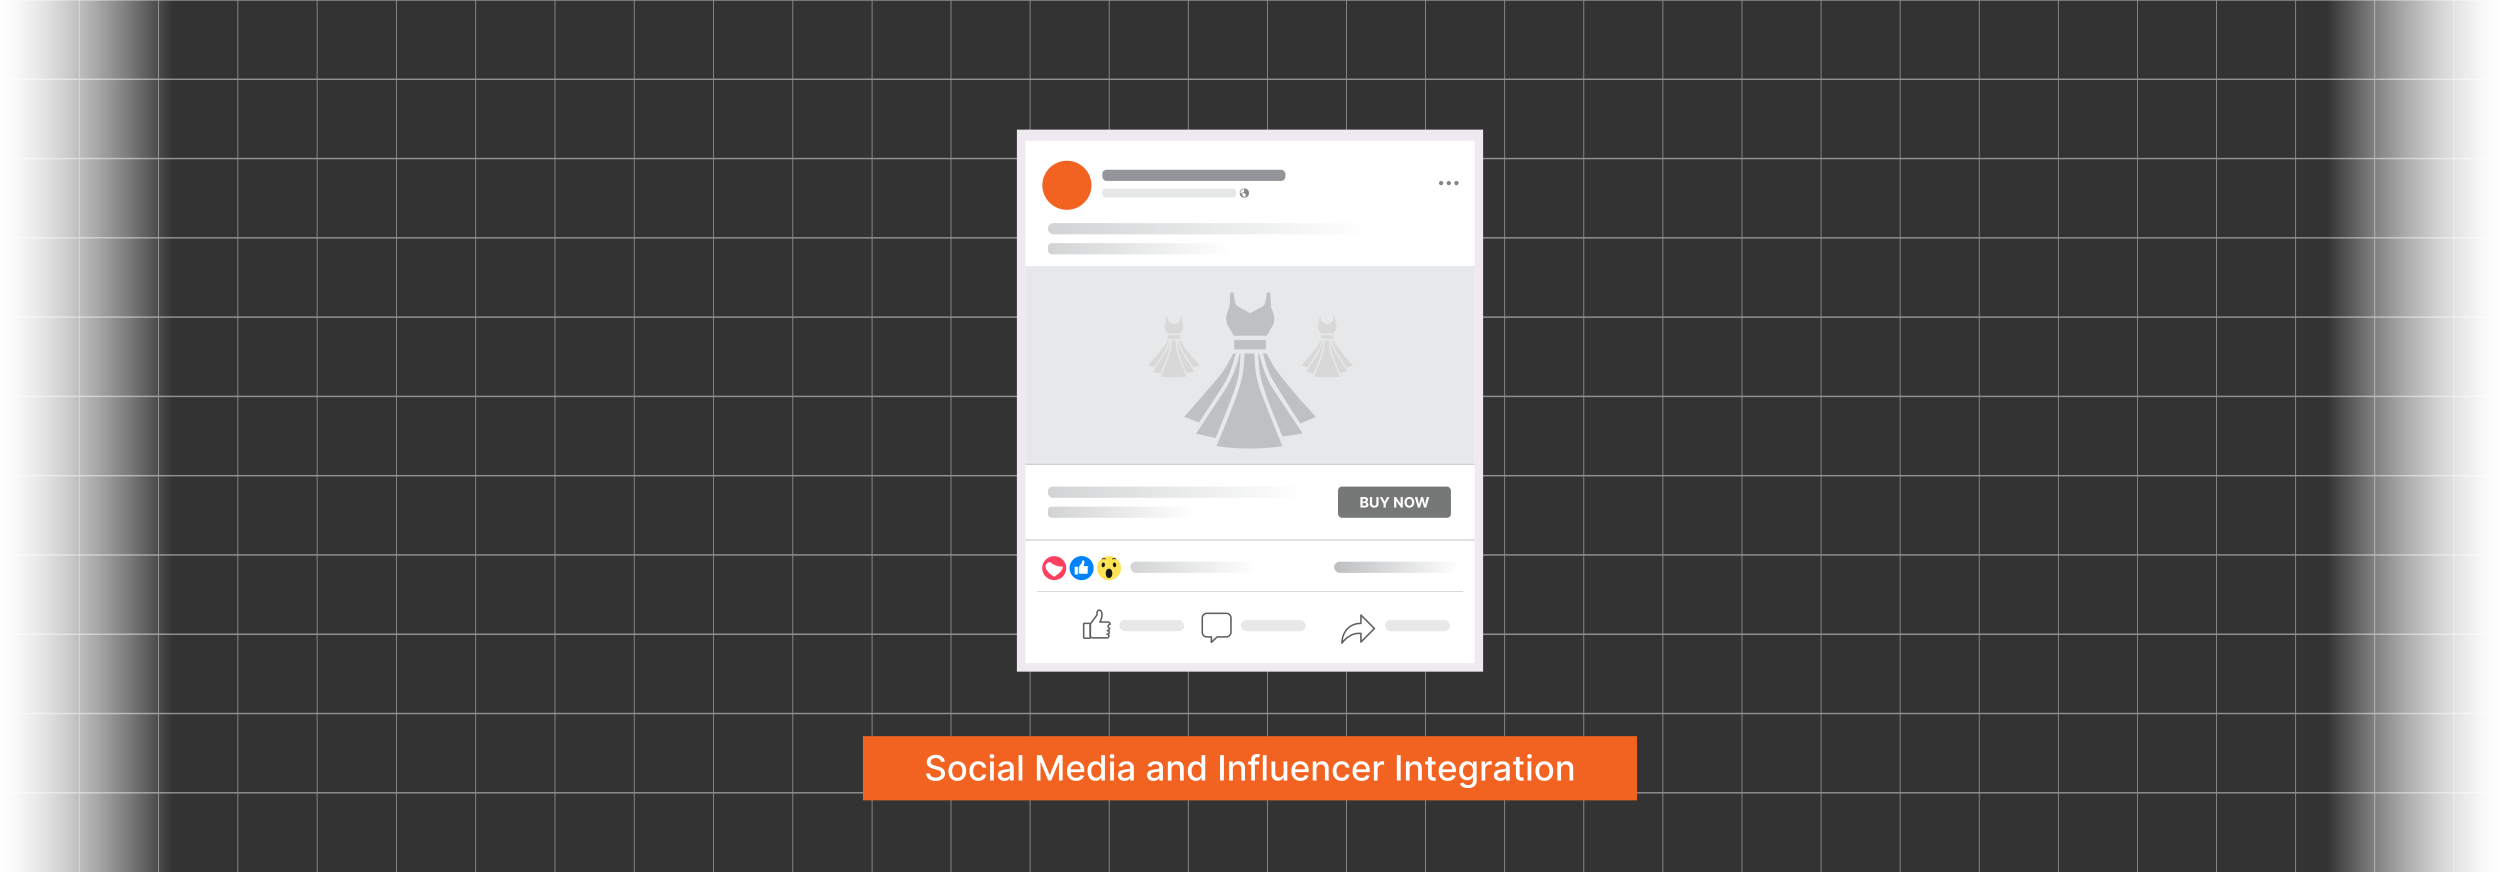 <svg id="Layer_1" data-name="Layer 1" xmlns="http://www.w3.org/2000/svg" xmlns:xlink="http://www.w3.org/1999/xlink" viewBox="0 0 860 300"><rect x="0" y="0" width="860" height="300" fill="#333333" stroke="none"/><defs><linearGradient id="linear-gradient" x1="0" y1="150" x2="59.426" y2="150" gradientUnits="userSpaceOnUse"><stop offset="0" stop-color="#fff"/><stop offset="0.088" stop-color="#fff" stop-opacity="0.972"/><stop offset="0.216" stop-color="#fff" stop-opacity="0.895"/><stop offset="0.37" stop-color="#fff" stop-opacity="0.769"/><stop offset="0.543" stop-color="#fff" stop-opacity="0.594"/><stop offset="0.732" stop-color="#fff" stop-opacity="0.369"/><stop offset="0.932" stop-color="#fff" stop-opacity="0.099"/><stop offset="1" stop-color="#fff" stop-opacity="0"/></linearGradient><linearGradient id="linear-gradient-2" x1="-235.482" y1="-3466.511" x2="-176.057" y2="-3466.511" gradientTransform="translate(1036.057 3616.511)" xlink:href="#linear-gradient"/><linearGradient id="linear-gradient-3" x1="360.454" y1="78.679" x2="470.89" y2="78.679" gradientUnits="userSpaceOnUse"><stop offset="0" stop-color="#d1d3d4"/><stop offset="1" stop-color="#fff"/></linearGradient><linearGradient id="linear-gradient-4" x1="360.454" y1="85.57" x2="423.436" y2="85.57" xlink:href="#linear-gradient-3"/><linearGradient id="linear-gradient-5" x1="360.454" y1="169.312" x2="449.17" y2="169.312" xlink:href="#linear-gradient-3"/><linearGradient id="linear-gradient-6" x1="360.454" y1="176.203" x2="411.049" y2="176.203" xlink:href="#linear-gradient-3"/><linearGradient id="linear-gradient-7" x1="388.844" y1="195.139" x2="431.98" y2="195.139" xlink:href="#linear-gradient-3"/><linearGradient id="linear-gradient-8" x1="458.947" y1="195.139" x2="502.082" y2="195.139" gradientUnits="userSpaceOnUse"><stop offset="0" stop-color="#bcbec0"/><stop offset="1" stop-color="#fff"/></linearGradient></defs><g opacity="0.5"><line x1="0" x2="860" fill="none" stroke="#efefef" stroke-miterlimit="10" stroke-width="0.498"/><line x1="0" y1="27.273" x2="860" y2="27.273" fill="none" stroke="#efefef" stroke-miterlimit="10" stroke-width="0.498"/><line x1="0" y1="54.545" x2="860" y2="54.545" fill="none" stroke="#efefef" stroke-miterlimit="10" stroke-width="0.498"/><line x1="0" y1="81.818" x2="860" y2="81.818" fill="none" stroke="#efefef" stroke-miterlimit="10" stroke-width="0.498"/><line x1="0" y1="109.091" x2="860" y2="109.091" fill="none" stroke="#efefef" stroke-miterlimit="10" stroke-width="0.498"/><line x1="0" y1="136.364" x2="860" y2="136.364" fill="none" stroke="#efefef" stroke-miterlimit="10" stroke-width="0.498"/><line x1="0" y1="163.636" x2="860" y2="163.636" fill="none" stroke="#efefef" stroke-miterlimit="10" stroke-width="0.498"/><line x1="0" y1="190.909" x2="860" y2="190.909" fill="none" stroke="#efefef" stroke-miterlimit="10" stroke-width="0.498"/><line x1="0" y1="218.182" x2="860" y2="218.182" fill="none" stroke="#efefef" stroke-miterlimit="10" stroke-width="0.498"/><line x1="0" y1="245.454" x2="860" y2="245.454" fill="none" stroke="#efefef" stroke-miterlimit="10" stroke-width="0.498"/><line x1="0" y1="272.727" x2="860" y2="272.727" fill="none" stroke="#efefef" stroke-miterlimit="10" stroke-width="0.498"/><line x1="300" x2="300" y2="300" fill="none" stroke="#efefef" stroke-miterlimit="10" stroke-width="0.294"/><line x1="272.727" x2="272.727" y2="300" fill="none" stroke="#efefef" stroke-miterlimit="10" stroke-width="0.294"/><line x1="327.146" x2="327.146" y2="300" fill="none" stroke="#efefef" stroke-miterlimit="10" stroke-width="0.294"/><line x1="354.355" x2="354.355" y2="300" fill="none" stroke="#efefef" stroke-miterlimit="10" stroke-width="0.294"/><line x1="381.564" x2="381.564" y2="300" fill="none" stroke="#efefef" stroke-miterlimit="10" stroke-width="0.294"/><line x1="408.773" x2="408.773" y2="300" fill="none" stroke="#efefef" stroke-miterlimit="10" stroke-width="0.294"/><line x1="435.983" x2="435.983" y2="300" fill="none" stroke="#efefef" stroke-miterlimit="10" stroke-width="0.294"/><line x1="463.192" x2="463.192" y2="300" fill="none" stroke="#efefef" stroke-miterlimit="10" stroke-width="0.294"/><line x1="490.401" x2="490.401" y2="300" fill="none" stroke="#efefef" stroke-miterlimit="10" stroke-width="0.294"/><line x1="517.61" x2="517.61" y2="300" fill="none" stroke="#efefef" stroke-miterlimit="10" stroke-width="0.294"/><line x1="544.82" x2="544.82" y2="300" fill="none" stroke="#efefef" stroke-miterlimit="10" stroke-width="0.294"/><line x1="572.029" x2="572.029" y2="300" fill="none" stroke="#efefef" stroke-miterlimit="10" stroke-width="0.294"/><line x1="599.238" x2="599.238" y2="300" fill="none" stroke="#efefef" stroke-miterlimit="10" stroke-width="0.294"/><line x1="626.447" x2="626.447" y2="300" fill="none" stroke="#efefef" stroke-miterlimit="10" stroke-width="0.294"/><line x1="653.657" x2="653.657" y2="300" fill="none" stroke="#efefef" stroke-miterlimit="10" stroke-width="0.294"/><line x1="680.866" x2="680.866" y2="300" fill="none" stroke="#efefef" stroke-miterlimit="10" stroke-width="0.294"/><line x1="708.075" x2="708.075" y2="300" fill="none" stroke="#efefef" stroke-miterlimit="10" stroke-width="0.294"/><line x1="735.284" x2="735.284" y2="300" fill="none" stroke="#efefef" stroke-miterlimit="10" stroke-width="0.294"/><line x1="762.494" x2="762.494" y2="300" fill="none" stroke="#efefef" stroke-miterlimit="10" stroke-width="0.294"/><line x1="789.703" x2="789.703" y2="300" fill="none" stroke="#efefef" stroke-miterlimit="10" stroke-width="0.294"/><line x1="816.912" x2="816.912" y2="300" fill="none" stroke="#efefef" stroke-miterlimit="10" stroke-width="0.294"/><line x1="844.121" x2="844.121" y2="300" fill="none" stroke="#efefef" stroke-miterlimit="10" stroke-width="0.294"/><line x1="245.454" x2="245.454" y2="300" fill="none" stroke="#efefef" stroke-miterlimit="10" stroke-width="0.294"/><line x1="218.182" x2="218.182" y2="300" fill="none" stroke="#efefef" stroke-miterlimit="10" stroke-width="0.294"/><line x1="190.909" x2="190.909" y2="300" fill="none" stroke="#efefef" stroke-miterlimit="10" stroke-width="0.294"/><line x1="163.636" x2="163.636" y2="300" fill="none" stroke="#efefef" stroke-miterlimit="10" stroke-width="0.294"/><line x1="136.363" x2="136.363" y2="300" fill="none" stroke="#efefef" stroke-miterlimit="10" stroke-width="0.294"/><line x1="109.091" x2="109.091" y2="300" fill="none" stroke="#efefef" stroke-miterlimit="10" stroke-width="0.294"/><line x1="81.818" x2="81.818" y2="300" fill="none" stroke="#efefef" stroke-miterlimit="10" stroke-width="0.294"/><line x1="54.545" x2="54.545" y2="300" fill="none" stroke="#efefef" stroke-miterlimit="10" stroke-width="0.294"/><line x1="27.273" x2="27.273" y2="300" fill="none" stroke="#efefef" stroke-miterlimit="10" stroke-width="0.294"/></g><line x1="-0" x2="-0" y2="300" fill="none" stroke="#efefef" stroke-miterlimit="10" stroke-width="0.294"/><rect x="0" width="59.425" height="300" fill="url(#linear-gradient)"/><rect x="800.575" width="59.425" height="300" transform="translate(1660.575 300) rotate(180)" fill="url(#linear-gradient-2)"/><rect x="296.856" y="253.238" width="266.287" height="22.084" fill="#f26322"/><path d="M323.693,262.06a1.25,1.25,0,0,0-.562-.939,2.175,2.175,0,0,0-1.244-.335,2.343,2.343,0,0,0-.929.169,1.442,1.442,0,0,0-.607.46,1.091,1.091,0,0,0-.215.663.959.959,0,0,0,.147.536,1.248,1.248,0,0,0,.388.378,2.69,2.69,0,0,0,.518.251q.277.1.533.164l.853.222a6.413,6.413,0,0,1,.856.277,3.42,3.42,0,0,1,.814.46,2.227,2.227,0,0,1,.607.707,2.066,2.066,0,0,1,.232,1.01,2.328,2.328,0,0,1-.381,1.317,2.573,2.573,0,0,1-1.103.907,4.154,4.154,0,0,1-1.745.333,4.242,4.242,0,0,1-1.696-.311,2.606,2.606,0,0,1-1.121-.884,2.546,2.546,0,0,1-.447-1.362h1.321a1.335,1.335,0,0,0,.309.787,1.614,1.614,0,0,0,.694.464,2.761,2.761,0,0,0,.931.151,2.63,2.63,0,0,0,.995-.177,1.645,1.645,0,0,0,.689-.494,1.165,1.165,0,0,0,.251-.744.921.921,0,0,0-.22-.635,1.667,1.667,0,0,0-.592-.409,5.902,5.902,0,0,0-.842-.285l-1.031-.281a3.999,3.999,0,0,1-1.66-.84,1.881,1.881,0,0,1-.611-1.466,2.176,2.176,0,0,1,.409-1.316,2.7,2.7,0,0,1,1.108-.876,3.811,3.811,0,0,1,1.577-.314,3.732,3.732,0,0,1,1.566.311,2.641,2.641,0,0,1,1.072.855,2.172,2.172,0,0,1,.409,1.246Z" fill="#fff"/><path d="M329.31,268.627a3.003,3.003,0,0,1-1.607-.422,2.841,2.841,0,0,1-1.065-1.181,4.351,4.351,0,0,1,0-3.554,2.837,2.837,0,0,1,1.065-1.185,3.269,3.269,0,0,1,3.213,0,2.84,2.84,0,0,1,1.065,1.185,4.355,4.355,0,0,1,0,3.554,2.844,2.844,0,0,1-1.065,1.181A3.005,3.005,0,0,1,329.31,268.627Zm.004-1.07a1.523,1.523,0,0,0,.989-.315,1.859,1.859,0,0,0,.582-.839,3.6,3.6,0,0,0,0-2.308,1.891,1.891,0,0,0-.582-.846,1.695,1.695,0,0,0-1.983,0,1.88,1.88,0,0,0-.584.846,3.607,3.607,0,0,0,0,2.308,1.849,1.849,0,0,0,.584.839A1.538,1.538,0,0,0,329.313,267.557Z" fill="#fff"/><path d="M336.537,268.627a2.996,2.996,0,0,1-1.634-.433,2.837,2.837,0,0,1-1.05-1.195,4.338,4.338,0,0,1,.008-3.51,2.876,2.876,0,0,1,1.057-1.195,2.946,2.946,0,0,1,1.607-.431,3.078,3.078,0,0,1,1.329.275,2.422,2.422,0,0,1,.944.769,2.333,2.333,0,0,1,.428,1.154h-1.24a1.494,1.494,0,0,0-.467-.793,1.393,1.393,0,0,0-.974-.332,1.579,1.579,0,0,0-.931.279,1.814,1.814,0,0,0-.62.793,3.044,3.044,0,0,0-.221,1.212,3.185,3.185,0,0,0,.217,1.235,1.827,1.827,0,0,0,.616.806,1.682,1.682,0,0,0,1.598.151,1.346,1.346,0,0,0,.498-.386,1.475,1.475,0,0,0,.283-.605h1.24a2.414,2.414,0,0,1-.414,1.133,2.378,2.378,0,0,1-.922.784A3.018,3.018,0,0,1,336.537,268.627Z" fill="#fff"/><path d="M341.237,260.94a.798.798,0,0,1-.569-.225.709.709,0,0,1-.236-.534.716.716,0,0,1,.236-.539.835.835,0,0,1,1.138,0,.716.716,0,0,1,.236.539.709.709,0,0,1-.236.534A.798.798,0,0,1,341.237,260.94Zm-.643,7.555V261.95h1.274v6.545Z" fill="#fff"/><path d="M345.485,268.64a2.661,2.661,0,0,1-1.125-.232,1.867,1.867,0,0,1-.794-.676,1.929,1.929,0,0,1-.292-1.087,1.758,1.758,0,0,1,.213-.911,1.575,1.575,0,0,1,.575-.567,3.035,3.035,0,0,1,.81-.316,8.001,8.001,0,0,1,.912-.161q.588-.069.955-.113a1.389,1.389,0,0,0,.533-.147.359.359,0,0,0,.166-.332v-.03a1.153,1.153,0,0,0-.313-.864,1.278,1.278,0,0,0-.931-.308,1.619,1.619,0,0,0-1.012.284,1.536,1.536,0,0,0-.509.628l-1.197-.273a2.305,2.305,0,0,1,.625-.965,2.537,2.537,0,0,1,.948-.537,3.751,3.751,0,0,1,1.129-.169,4.146,4.146,0,0,1,.833.092,2.494,2.494,0,0,1,.827.335,1.846,1.846,0,0,1,.633.692,2.406,2.406,0,0,1,.247,1.165v4.347h-1.245V267.6H347.42a1.793,1.793,0,0,1-.371.485,1.956,1.956,0,0,1-.635.397A2.457,2.457,0,0,1,345.485,268.64Zm.277-1.023a1.848,1.848,0,0,0,.905-.208,1.48,1.48,0,0,0,.575-.548,1.412,1.412,0,0,0,.198-.727v-.844a.662.662,0,0,1-.262.126,3.739,3.739,0,0,1-.441.098c-.165.027-.325.051-.481.072s-.287.039-.392.054a3.096,3.096,0,0,0-.675.157,1.158,1.158,0,0,0-.486.317.799.799,0,0,0-.181.548.81.81,0,0,0,.35.714A1.538,1.538,0,0,0,345.763,267.617Z" fill="#fff"/><path d="M351.685,259.768v8.727h-1.274v-8.727Z" fill="#fff"/><path d="M356.68,259.768h1.598l2.779,6.783h.102l2.778-6.783h1.598v8.727h-1.253v-6.315h-.081l-2.574,6.303h-1.04l-2.574-6.307h-.081v6.319H356.68Z" fill="#fff"/><path d="M370.171,268.627a3.187,3.187,0,0,1-1.664-.416,2.773,2.773,0,0,1-1.074-1.172,3.929,3.929,0,0,1-.377-1.774,3.971,3.971,0,0,1,.377-1.773,2.823,2.823,0,0,1,2.648-1.628,3.21,3.21,0,0,1,1.074.184,2.615,2.615,0,0,1,.933.575,2.713,2.713,0,0,1,.652,1.017,4.25,4.25,0,0,1,.239,1.515v.452h-5.203v-.955h3.955a1.894,1.894,0,0,0-.205-.892,1.554,1.554,0,0,0-.573-.615,1.611,1.611,0,0,0-.863-.227,1.663,1.663,0,0,0-.935.263,1.769,1.769,0,0,0-.614.682,1.967,1.967,0,0,0-.215.909v.746a2.455,2.455,0,0,0,.232,1.116,1.631,1.631,0,0,0,.65.701,1.913,1.913,0,0,0,.976.241,2,2,0,0,0,.661-.104,1.398,1.398,0,0,0,.516-.314,1.366,1.366,0,0,0,.332-.516l1.206.218a2.181,2.181,0,0,1-.517.931,2.514,2.514,0,0,1-.934.618A3.474,3.474,0,0,1,370.171,268.627Z" fill="#fff"/><path d="M376.849,268.623a2.516,2.516,0,0,1-1.413-.407,2.714,2.714,0,0,1-.972-1.163,4.285,4.285,0,0,1-.352-1.817,4.225,4.225,0,0,1,.356-1.815,2.7,2.7,0,0,1,.978-1.154,2.544,2.544,0,0,1,1.411-.401,2.058,2.058,0,0,1,.982.203,1.801,1.801,0,0,1,.58.471,4.122,4.122,0,0,1,.322.473h.077v-3.242h1.274v8.727h-1.245v-1.019h-.106a3.389,3.389,0,0,1-.33.478,1.881,1.881,0,0,1-.59.469A2.053,2.053,0,0,1,376.849,268.623Zm.281-1.087a1.488,1.488,0,0,0,.931-.291,1.801,1.801,0,0,0,.58-.812,3.384,3.384,0,0,0,.198-1.21,3.335,3.335,0,0,0-.196-1.193,1.755,1.755,0,0,0-.576-.797,1.687,1.687,0,0,0-1.896.013,1.811,1.811,0,0,0-.578.814,3.283,3.283,0,0,0-.194,1.163,3.348,3.348,0,0,0,.196,1.181,1.848,1.848,0,0,0,.582.828A1.488,1.488,0,0,0,377.13,267.536Z" fill="#fff"/><path d="M382.55,260.94a.798.798,0,0,1-.569-.225.709.709,0,0,1-.236-.534.716.716,0,0,1,.236-.539.835.835,0,0,1,1.138,0,.716.716,0,0,1,.236.539.709.709,0,0,1-.236.534A.798.798,0,0,1,382.55,260.94Zm-.644,7.555V261.95h1.274v6.545Z" fill="#fff"/><path d="M386.799,268.64a2.662,2.662,0,0,1-1.125-.232,1.866,1.866,0,0,1-.794-.676,1.929,1.929,0,0,1-.292-1.087,1.758,1.758,0,0,1,.213-.911,1.575,1.575,0,0,1,.575-.567,3.036,3.036,0,0,1,.81-.316,8.007,8.007,0,0,1,.912-.161q.588-.069.955-.113a1.389,1.389,0,0,0,.533-.147.359.359,0,0,0,.166-.332v-.03a1.153,1.153,0,0,0-.313-.864,1.278,1.278,0,0,0-.931-.308,1.619,1.619,0,0,0-1.012.284,1.536,1.536,0,0,0-.509.628l-1.197-.273a2.305,2.305,0,0,1,.625-.965,2.536,2.536,0,0,1,.948-.537,3.75,3.75,0,0,1,1.129-.169,4.146,4.146,0,0,1,.833.092,2.494,2.494,0,0,1,.827.335,1.846,1.846,0,0,1,.633.692,2.405,2.405,0,0,1,.248,1.165v4.347h-1.245V267.6h-.051a1.795,1.795,0,0,1-.371.485,1.958,1.958,0,0,1-.635.397A2.457,2.457,0,0,1,386.799,268.64Zm.277-1.023a1.848,1.848,0,0,0,.905-.208,1.478,1.478,0,0,0,.575-.548,1.411,1.411,0,0,0,.198-.727v-.844a.662.662,0,0,1-.262.126,3.739,3.739,0,0,1-.441.098c-.165.027-.325.051-.481.072s-.287.039-.392.054a3.099,3.099,0,0,0-.675.157,1.158,1.158,0,0,0-.486.317.799.799,0,0,0-.181.548.81.81,0,0,0,.35.714A1.538,1.538,0,0,0,387.076,267.617Z" fill="#fff"/><path d="M396.809,268.64a2.661,2.661,0,0,1-1.125-.232,1.866,1.866,0,0,1-.794-.676,1.928,1.928,0,0,1-.292-1.087,1.758,1.758,0,0,1,.213-.911,1.573,1.573,0,0,1,.575-.567,3.036,3.036,0,0,1,.81-.316,8.009,8.009,0,0,1,.912-.161q.588-.069.955-.113a1.388,1.388,0,0,0,.533-.147.359.359,0,0,0,.166-.332v-.03a1.153,1.153,0,0,0-.313-.864,1.278,1.278,0,0,0-.931-.308,1.619,1.619,0,0,0-1.012.284,1.537,1.537,0,0,0-.509.628l-1.197-.273a2.305,2.305,0,0,1,.625-.965,2.536,2.536,0,0,1,.948-.537,3.751,3.751,0,0,1,1.129-.169,4.144,4.144,0,0,1,.833.092,2.494,2.494,0,0,1,.827.335,1.846,1.846,0,0,1,.633.692,2.406,2.406,0,0,1,.248,1.165v4.347h-1.245V267.6h-.051a1.797,1.797,0,0,1-.371.485,1.958,1.958,0,0,1-.635.397A2.457,2.457,0,0,1,396.809,268.64Zm.277-1.023a1.848,1.848,0,0,0,.905-.208,1.478,1.478,0,0,0,.575-.548,1.412,1.412,0,0,0,.198-.727v-.844a.662.662,0,0,1-.262.126,3.735,3.735,0,0,1-.441.098c-.165.027-.325.051-.481.072s-.287.039-.392.054a3.096,3.096,0,0,0-.675.157,1.158,1.158,0,0,0-.486.317.799.799,0,0,0-.181.548.81.81,0,0,0,.35.714A1.538,1.538,0,0,0,397.086,267.617Z" fill="#fff"/><path d="M403.009,264.609v3.886h-1.274V261.95h1.223v1.065h.081a1.869,1.869,0,0,1,.709-.836,2.195,2.195,0,0,1,1.221-.316,2.38,2.38,0,0,1,1.172.279,1.896,1.896,0,0,1,.78.829,3.001,3.001,0,0,1,.277,1.359v4.163h-1.274v-4.01a1.583,1.583,0,0,0-.371-1.114,1.315,1.315,0,0,0-1.018-.402,1.583,1.583,0,0,0-.786.191,1.364,1.364,0,0,0-.541.561A1.855,1.855,0,0,0,403.009,264.609Z" fill="#fff"/><path d="M411.353,268.623a2.516,2.516,0,0,1-1.413-.407,2.715,2.715,0,0,1-.972-1.163,4.285,4.285,0,0,1-.352-1.817,4.227,4.227,0,0,1,.356-1.815,2.7,2.7,0,0,1,.978-1.154,2.544,2.544,0,0,1,1.411-.401,2.058,2.058,0,0,1,.982.203,1.802,1.802,0,0,1,.58.471,4.133,4.133,0,0,1,.322.473h.077v-3.242h1.274v8.727h-1.245v-1.019h-.106a3.396,3.396,0,0,1-.33.478,1.883,1.883,0,0,1-.59.469A2.053,2.053,0,0,1,411.353,268.623Zm.281-1.087a1.488,1.488,0,0,0,.931-.291,1.801,1.801,0,0,0,.58-.812,3.382,3.382,0,0,0,.198-1.21,3.335,3.335,0,0,0-.196-1.193,1.755,1.755,0,0,0-.576-.797,1.687,1.687,0,0,0-1.896.013,1.812,1.812,0,0,0-.578.814,3.283,3.283,0,0,0-.194,1.163,3.348,3.348,0,0,0,.196,1.181,1.848,1.848,0,0,0,.582.828A1.488,1.488,0,0,0,411.634,267.536Z" fill="#fff"/><path d="M421.008,259.768v8.727h-1.316v-8.727Z" fill="#fff"/><path d="M424.098,264.609v3.886h-1.274V261.95h1.223v1.065h.081a1.868,1.868,0,0,1,.71-.836,2.195,2.195,0,0,1,1.221-.316,2.381,2.381,0,0,1,1.172.279,1.897,1.897,0,0,1,.78.829,3.002,3.002,0,0,1,.277,1.359v4.163h-1.274v-4.01a1.583,1.583,0,0,0-.371-1.114,1.315,1.315,0,0,0-1.019-.402,1.582,1.582,0,0,0-.786.191,1.363,1.363,0,0,0-.541.561A1.855,1.855,0,0,0,424.098,264.609Z" fill="#fff"/><path d="M433.106,261.95v1.022h-3.699V261.95Zm-2.684,6.545V261.191a1.818,1.818,0,0,1,.268-1.02,1.664,1.664,0,0,1,.712-.609,2.29,2.29,0,0,1,.963-.202,3.017,3.017,0,0,1,.656.062,3.074,3.074,0,0,1,.404.113l-.298,1.031c-.06-.018-.137-.038-.23-.062a1.421,1.421,0,0,0-.341-.036.833.833,0,0,0-.662.23.987.987,0,0,0-.198.665v7.133Z" fill="#fff"/><path d="M435.693,259.768v8.727h-1.274v-8.727Z" fill="#fff"/><path d="M441.553,265.781V261.95h1.278v6.545h-1.253v-1.133H441.51a2.037,2.037,0,0,1-.723.871,2.101,2.101,0,0,1-1.233.348,2.194,2.194,0,0,1-1.114-.279,1.923,1.923,0,0,1-.759-.829,3.027,3.027,0,0,1-.275-1.359V261.95h1.274v4.01a1.498,1.498,0,0,0,.37,1.065,1.261,1.261,0,0,0,.963.396,1.565,1.565,0,0,0,.714-.18,1.523,1.523,0,0,0,.593-.541A1.629,1.629,0,0,0,441.553,265.781Z" fill="#fff"/><path d="M447.361,268.627a3.184,3.184,0,0,1-1.664-.416,2.769,2.769,0,0,1-1.074-1.172,3.924,3.924,0,0,1-.377-1.774,3.966,3.966,0,0,1,.377-1.773,2.822,2.822,0,0,1,2.648-1.628,3.212,3.212,0,0,1,1.074.184,2.613,2.613,0,0,1,.933.575,2.715,2.715,0,0,1,.652,1.017,4.253,4.253,0,0,1,.238,1.515v.452h-5.203v-.955h3.955a1.889,1.889,0,0,0-.205-.892,1.546,1.546,0,0,0-.573-.615,1.61,1.61,0,0,0-.862-.227,1.662,1.662,0,0,0-.936.263,1.77,1.77,0,0,0-.614.682,1.973,1.973,0,0,0-.215.909v.746a2.45,2.45,0,0,0,.232,1.116,1.627,1.627,0,0,0,.649.701,1.915,1.915,0,0,0,.977.241,1.997,1.997,0,0,0,.66-.104,1.389,1.389,0,0,0,.516-.314,1.359,1.359,0,0,0,.332-.516l1.206.218a2.177,2.177,0,0,1-.518.931,2.505,2.505,0,0,1-.934.618A3.471,3.471,0,0,1,447.361,268.627Z" fill="#fff"/><path d="M452.862,264.609v3.886h-1.274V261.95h1.224v1.065h.081a1.87,1.87,0,0,1,.709-.836,2.195,2.195,0,0,1,1.221-.316,2.38,2.38,0,0,1,1.172.279,1.894,1.894,0,0,1,.78.829,3.001,3.001,0,0,1,.277,1.359v4.163h-1.274v-4.01a1.583,1.583,0,0,0-.371-1.114,1.315,1.315,0,0,0-1.018-.402,1.583,1.583,0,0,0-.786.191,1.362,1.362,0,0,0-.541.561A1.855,1.855,0,0,0,452.862,264.609Z" fill="#fff"/><path d="M461.513,268.627a2.994,2.994,0,0,1-1.634-.433A2.839,2.839,0,0,1,458.828,267a4.34,4.34,0,0,1,.009-3.51,2.873,2.873,0,0,1,1.057-1.195,2.944,2.944,0,0,1,1.606-.431,3.077,3.077,0,0,1,1.329.275,2.417,2.417,0,0,1,.944.769,2.327,2.327,0,0,1,.429,1.154h-1.24a1.492,1.492,0,0,0-.467-.793,1.393,1.393,0,0,0-.974-.332,1.58,1.58,0,0,0-.932.279,1.819,1.819,0,0,0-.62.793,3.046,3.046,0,0,0-.221,1.212,3.195,3.195,0,0,0,.217,1.235,1.828,1.828,0,0,0,.616.806,1.681,1.681,0,0,0,1.598.151,1.352,1.352,0,0,0,.499-.386,1.481,1.481,0,0,0,.283-.605h1.24a2.409,2.409,0,0,1-.414,1.133,2.373,2.373,0,0,1-.922.784A3.02,3.02,0,0,1,461.513,268.627Z" fill="#fff"/><path d="M468.391,268.627a3.184,3.184,0,0,1-1.664-.416,2.769,2.769,0,0,1-1.074-1.172,3.924,3.924,0,0,1-.377-1.774,3.966,3.966,0,0,1,.377-1.773,2.822,2.822,0,0,1,2.648-1.628,3.212,3.212,0,0,1,1.074.184,2.613,2.613,0,0,1,.933.575,2.715,2.715,0,0,1,.652,1.017,4.253,4.253,0,0,1,.238,1.515v.452h-5.203v-.955H469.95a1.889,1.889,0,0,0-.205-.892,1.546,1.546,0,0,0-.573-.615,1.61,1.61,0,0,0-.862-.227,1.662,1.662,0,0,0-.936.263,1.77,1.77,0,0,0-.614.682,1.973,1.973,0,0,0-.215.909v.746a2.45,2.45,0,0,0,.232,1.116,1.627,1.627,0,0,0,.649.701,1.915,1.915,0,0,0,.977.241,1.997,1.997,0,0,0,.66-.104,1.389,1.389,0,0,0,.516-.314,1.359,1.359,0,0,0,.332-.516l1.206.218a2.177,2.177,0,0,1-.518.931,2.505,2.505,0,0,1-.934.618A3.471,3.471,0,0,1,468.391,268.627Z" fill="#fff"/><path d="M472.617,268.495V261.95h1.231v1.039h.068a1.59,1.59,0,0,1,.633-.833,1.804,1.804,0,0,1,1.029-.305c.079,0,.174.003.283.009s.195.013.258.021V263.1a2.396,2.396,0,0,0-.272-.049,2.8,2.8,0,0,0-.392-.028,1.66,1.66,0,0,0-.804.19,1.424,1.424,0,0,0-.761,1.284v3.997Z" fill="#fff"/><path d="M481.826,259.768v8.727H480.51v-8.727Z" fill="#fff"/><path d="M484.916,264.609v3.886h-1.274V261.95h1.224v1.065h.081a1.87,1.87,0,0,1,.709-.836,2.195,2.195,0,0,1,1.221-.316,2.381,2.381,0,0,1,1.172.279,1.894,1.894,0,0,1,.78.829,3.001,3.001,0,0,1,.277,1.359v4.163h-1.274v-4.01a1.583,1.583,0,0,0-.371-1.114,1.316,1.316,0,0,0-1.019-.402,1.583,1.583,0,0,0-.786.191,1.362,1.362,0,0,0-.541.561A1.854,1.854,0,0,0,484.916,264.609Z" fill="#fff"/><path d="M493.865,261.95v1.022h-3.576V261.95Zm-2.617-1.568h1.274v6.191a1.117,1.117,0,0,0,.11.557.565.565,0,0,0,.288.251,1.095,1.095,0,0,0,.386.066,1.448,1.448,0,0,0,.269-.021c.076-.015.136-.025.179-.034l.231,1.053a2.279,2.279,0,0,1-.316.087,2.582,2.582,0,0,1-.512.05,2.258,2.258,0,0,1-.938-.18,1.608,1.608,0,0,1-.703-.579,1.707,1.707,0,0,1-.269-.984Z" fill="#fff"/><path d="M498.023,268.627a3.189,3.189,0,0,1-1.664-.416,2.775,2.775,0,0,1-1.074-1.172,3.935,3.935,0,0,1-.377-1.774,3.978,3.978,0,0,1,.377-1.773,2.824,2.824,0,0,1,2.648-1.628,3.208,3.208,0,0,1,1.074.184,2.617,2.617,0,0,1,.934.575,2.713,2.713,0,0,1,.651,1.017,4.249,4.249,0,0,1,.239,1.515v.452h-5.203v-.955h3.954a1.9,1.9,0,0,0-.204-.892,1.561,1.561,0,0,0-.573-.615,1.613,1.613,0,0,0-.863-.227,1.664,1.664,0,0,0-.936.263,1.767,1.767,0,0,0-.613.682,1.961,1.961,0,0,0-.215.909v.746a2.462,2.462,0,0,0,.232,1.116,1.635,1.635,0,0,0,.65.701,1.912,1.912,0,0,0,.976.241,2.004,2.004,0,0,0,.661-.104,1.406,1.406,0,0,0,.516-.314,1.371,1.371,0,0,0,.332-.516l1.206.218a2.188,2.188,0,0,1-.518.931,2.52,2.52,0,0,1-.934.618A3.476,3.476,0,0,1,498.023,268.627Z" fill="#fff"/><path d="M504.995,271.086a3.906,3.906,0,0,1-1.34-.204,2.606,2.606,0,0,1-.914-.541,2.267,2.267,0,0,1-.528-.737l1.095-.452a2.703,2.703,0,0,0,.309.399,1.593,1.593,0,0,0,.528.36,2.134,2.134,0,0,0,.863.149,1.952,1.952,0,0,0,1.197-.351,1.303,1.303,0,0,0,.474-1.119v-1.287h-.081a3.015,3.015,0,0,1-.33.465,1.821,1.821,0,0,1-.591.443,2.186,2.186,0,0,1-.976.188,2.698,2.698,0,0,1-1.395-.364,2.542,2.542,0,0,1-.981-1.078,3.872,3.872,0,0,1-.36-1.758,4.124,4.124,0,0,1,.356-1.79,2.703,2.703,0,0,1,.978-1.145,2.56,2.56,0,0,1,1.411-.399,2.072,2.072,0,0,1,.984.203,1.847,1.847,0,0,1,.586.471,3.804,3.804,0,0,1,.325.473h.094v-1.06h1.249v6.69a2.173,2.173,0,0,1-1.451,2.186A4.095,4.095,0,0,1,504.995,271.086Zm-.013-3.745a1.623,1.623,0,0,0,.931-.258,1.59,1.59,0,0,0,.58-.742,3.062,3.062,0,0,0,.198-1.161,3.182,3.182,0,0,0-.196-1.163,1.741,1.741,0,0,0-.575-.786,1.698,1.698,0,0,0-1.897.013,1.791,1.791,0,0,0-.577.804,3.137,3.137,0,0,0-.194,1.133,3.003,3.003,0,0,0,.196,1.13,1.662,1.662,0,0,0,.582.758A1.6,1.6,0,0,0,504.982,267.34Z" fill="#fff"/><path d="M509.657,268.495V261.95h1.232v1.039h.068a1.591,1.591,0,0,1,.633-.833,1.805,1.805,0,0,1,1.029-.305c.079,0,.174.003.283.009s.195.013.258.021V263.1a2.47,2.47,0,0,0-.274-.049,2.777,2.777,0,0,0-.392-.028,1.663,1.663,0,0,0-.804.19,1.42,1.42,0,0,0-.76,1.284v3.997Z" fill="#fff"/><path d="M516.113,268.64a2.658,2.658,0,0,1-1.125-.232,1.867,1.867,0,0,1-.795-.676,1.932,1.932,0,0,1-.292-1.087,1.762,1.762,0,0,1,.213-.911,1.577,1.577,0,0,1,.575-.567,3.038,3.038,0,0,1,.81-.316,8,8,0,0,1,.911-.161q.589-.069.955-.113a1.383,1.383,0,0,0,.532-.147.358.358,0,0,0,.166-.332v-.03a1.153,1.153,0,0,0-.312-.864,1.279,1.279,0,0,0-.932-.308,1.617,1.617,0,0,0-1.012.284,1.535,1.535,0,0,0-.51.628l-1.197-.273a2.309,2.309,0,0,1,.625-.965,2.534,2.534,0,0,1,.947-.537,3.754,3.754,0,0,1,1.13-.169,4.148,4.148,0,0,1,.833.092,2.491,2.491,0,0,1,.826.335,1.838,1.838,0,0,1,.633.692,2.406,2.406,0,0,1,.248,1.165v4.347h-1.245V267.6h-.051a1.8,1.8,0,0,1-.371.485,1.947,1.947,0,0,1-.635.397A2.456,2.456,0,0,1,516.113,268.64Zm.277-1.023a1.851,1.851,0,0,0,.905-.208,1.482,1.482,0,0,0,.575-.548,1.417,1.417,0,0,0,.198-.727v-.844a.665.665,0,0,1-.263.126,3.748,3.748,0,0,1-.44.098c-.165.027-.325.051-.481.072s-.287.039-.393.054a3.091,3.091,0,0,0-.675.157,1.163,1.163,0,0,0-.486.317.799.799,0,0,0-.181.548.81.81,0,0,0,.35.714A1.536,1.536,0,0,0,516.391,267.617Z" fill="#fff"/><path d="M524.095,261.95v1.022H520.52V261.95Zm-2.616-1.568h1.274v6.191a1.107,1.107,0,0,0,.11.557.565.565,0,0,0,.288.251,1.089,1.089,0,0,0,.385.066,1.44,1.44,0,0,0,.269-.021c.077-.015.137-.025.18-.034l.23,1.053a2.204,2.204,0,0,1-.316.087,2.571,2.571,0,0,1-.511.05,2.252,2.252,0,0,1-.938-.18,1.608,1.608,0,0,1-.703-.579,1.699,1.699,0,0,1-.269-.984Z" fill="#fff"/><path d="M526.144,260.94a.8.8,0,0,1-.569-.225.711.711,0,0,1-.236-.534.718.718,0,0,1,.236-.539.835.835,0,0,1,1.138,0,.714.714,0,0,1,.236.539.707.707,0,0,1-.236.534A.796.796,0,0,1,526.144,260.94Zm-.643,7.555V261.95h1.274v6.545Z" fill="#fff"/><path d="M531.245,268.627a3.004,3.004,0,0,1-1.606-.422,2.848,2.848,0,0,1-1.065-1.181,4.356,4.356,0,0,1,0-3.554,2.843,2.843,0,0,1,1.065-1.185,3.269,3.269,0,0,1,3.213,0,2.837,2.837,0,0,1,1.065,1.185,4.356,4.356,0,0,1,0,3.554,2.841,2.841,0,0,1-1.065,1.181A3.005,3.005,0,0,1,531.245,268.627Zm.004-1.07a1.524,1.524,0,0,0,.989-.315,1.858,1.858,0,0,0,.581-.839,3.589,3.589,0,0,0,0-2.308,1.89,1.89,0,0,0-.581-.846,1.695,1.695,0,0,0-1.983,0,1.873,1.873,0,0,0-.584.846,3.607,3.607,0,0,0,0,2.308,1.842,1.842,0,0,0,.584.839A1.536,1.536,0,0,0,531.249,267.557Z" fill="#fff"/><path d="M536.989,264.609v3.886h-1.274V261.95h1.224v1.065h.081a1.87,1.87,0,0,1,.709-.836,2.195,2.195,0,0,1,1.221-.316,2.381,2.381,0,0,1,1.172.279,1.895,1.895,0,0,1,.78.829,3.002,3.002,0,0,1,.277,1.359v4.163h-1.274v-4.01a1.583,1.583,0,0,0-.371-1.114,1.315,1.315,0,0,0-1.019-.402,1.583,1.583,0,0,0-.786.191,1.362,1.362,0,0,0-.541.561A1.855,1.855,0,0,0,536.989,264.609Z" fill="#fff"/><rect x="336.772" y="57.633" width="186.456" height="160.377" transform="translate(567.821 -292.179) rotate(90)" fill="#eeeaef"/><rect x="352.749" y="48.452" width="154.502" height="179.66" fill="#fff"/><rect x="352.749" y="91.548" width="154.502" height="68.188" fill="#e7e8e9"/><rect x="356.686" y="203.332" width="146.628" height="0.255" fill="#cccfd3"/><path d="M373.329,191.492a4.138,4.138,0,1,0,2.685,5.199A4.138,4.138,0,0,0,373.329,191.492Z" fill="#0082fc"/><rect x="369.684" y="194.953" width="1.112" height="2.684" rx="0.134" fill="#fff"/><path d="M374.311,195.809a.37.37,0,0,1,.102-.707.372.372,0,0,0-.371-.371h-1.346a2.977,2.977,0,0,0,.32-.954c.085-.554-.06-.997-.409-1.048,0,0-.494-.034-.392.792,0,0-.601.841-1.133,1.534v1.926a.388.388,0,0,0,.379.407.294.294,0,0,0,.034.002h2.403a.302.302,0,0,0,0-.605h.055a.302.302,0,1,0,0-.605h-.013A.372.372,0,0,0,374.311,195.809Z" fill="#fff"/><circle cx="362.648" cy="195.433" r="4.138" fill="#ff3f60"/><path d="M365.618,194.916a6.44,6.44,0,0,1-4.388-1.551,1.551,1.551,0,0,0-1.551,1.551s-.196,1.61,2.965,3.459c2.217-1.296,2.783-2.476,2.923-3.065A1.553,1.553,0,0,0,365.618,194.916Z" fill="#fff"/><circle cx="381.505" cy="195.433" r="4.139" transform="translate(127.485 540.707) rotate(-80.782)" fill="#ffe355"/><ellipse cx="381.505" cy="197.225" rx="1.129" ry="1.616" fill="#181818"/><path d="M378.953,194.243c.054-.455.356-.793.674-.755s.532.438.477.892-.356.793-.674.755S378.899,194.698,378.953,194.243Z" fill="#181818"/><path d="M380.215,192.478a.136.136,0,0,1-.114-.062.454.454,0,0,0-.361-.181.78.78,0,0,0-.471.205.136.136,0,0,1-.189-.194,1.048,1.048,0,0,1,.66-.282.728.728,0,0,1,.589.305.136.136,0,0,1-.114.21Z" fill="#181818"/><path d="M383.971,194.243c-.054-.455-.356-.793-.674-.755s-.532.438-.477.892.356.793.674.755S384.026,194.698,383.971,194.243Z" fill="#181818"/><path d="M382.71,192.478a.136.136,0,0,0,.114-.062.453.453,0,0,1,.361-.181.78.78,0,0,1,.471.205.136.136,0,0,0,.189-.194,1.048,1.048,0,0,0-.66-.282.728.728,0,0,0-.589.305.136.136,0,0,0,.114.21Z" fill="#181818"/><circle cx="367.013" cy="63.738" r="8.448" fill="#f26322"/><path d="M496.478,62.984a.734.734,0,1,1-.734-.734A.734.734,0,0,1,496.478,62.984Z" fill="#878787"/><path d="M499.122,62.984a.734.734,0,1,1-.734-.734A.734.734,0,0,1,499.122,62.984Z" fill="#878787"/><path d="M501.766,62.984a.734.734,0,1,1-.734-.734A.734.734,0,0,1,501.766,62.984Z" fill="#878787"/><circle cx="428.065" cy="66.411" r="1.589" fill="#878787"/><path d="M428.031,66.533c-.14-.118-.087-.216-.326-.216s-.444-.102-.417-.216.334-.019.398.034.101-.008.101-.008c0-.137.273-.188.239-.529a2.183,2.183,0,0,0-.143-.532,1.359,1.359,0,0,0-1.17,1.219c.165.271.35.171.568.226.254.065.231.053.102.391s.239.516.421.641a.357.357,0,0,1,.146.223c.038.003.076.005.115.005a1.364,1.364,0,0,0,.319-.038c.042-.13.078-.292.095-.369a.684.684,0,0,0,0-.527C428.369,66.646,428.172,66.65,428.031,66.533Z" fill="#fff"/><path d="M374.786,214.436H373.06a.266.266,0,0,0-.275.256v4.602a.266.266,0,0,0,.275.256h1.726a.267.267,0,0,0,.275-.256v-4.602A.266.266,0,0,0,374.786,214.436Z" fill="none" stroke="#606060" stroke-linecap="round" stroke-linejoin="round" stroke-width="0.54"/><path d="M381.678,216.188a.757.757,0,0,1,.209-1.447.76.76,0,0,0-.758-.758h-2.754a6.088,6.088,0,0,0,.654-1.952c.174-1.133-.122-2.04-.837-2.144,0,0-1.011-.07-.802,1.621,0,0-1.229,1.72-2.318,3.138v3.94a.793.793,0,0,0,.776.832.594.594,0,0,0,.07.004h4.916a.619.619,0,0,0,0-1.238h.113a.619.619,0,0,0,0-1.238H380.92A.76.76,0,0,0,381.678,216.188Z" fill="none" stroke="#606060" stroke-linecap="round" stroke-linejoin="round" stroke-width="0.54"/><path d="M421.858,210.987h-6.679a1.601,1.601,0,0,0-1.596,1.596v4.912a1.601,1.601,0,0,0,1.596,1.596H416.71v1.867l1.991-1.867h3.156a1.601,1.601,0,0,0,1.596-1.596v-4.912A1.601,1.601,0,0,0,421.858,210.987Z" fill="none" stroke="#606060" stroke-linecap="round" stroke-linejoin="round" stroke-width="0.54"/><path d="M472.8,216.214l-4.639-4.639v2.882h-.195c-3.753,0-6.327,3.042-6.327,6.795a8.833,8.833,0,0,1,3.28-2.812,6.279,6.279,0,0,1,3.241-.531v2.945Z" fill="none" stroke="#606060" stroke-linecap="round" stroke-linejoin="round" stroke-width="0.54"/><rect x="360.454" y="76.75" width="110.435" height="3.859" rx="1.929" fill="url(#linear-gradient-3)"/><rect x="360.454" y="83.64" width="62.981" height="3.859" rx="1.457" fill="url(#linear-gradient-4)"/><rect x="360.454" y="167.382" width="88.716" height="3.859" rx="1.729" fill="url(#linear-gradient-5)"/><rect x="360.454" y="174.273" width="50.594" height="3.859" rx="1.306" fill="url(#linear-gradient-6)"/><rect x="388.844" y="193.209" width="43.136" height="3.859" rx="1.929" fill="url(#linear-gradient-7)"/><rect x="458.947" y="193.209" width="43.136" height="3.859" rx="1.929" fill="url(#linear-gradient-8)"/><rect x="426.819" y="213.294" width="22.351" height="3.859" rx="1.929" fill="#e8e8e8"/><rect x="385.074" y="213.294" width="22.351" height="3.859" rx="1.929" fill="#e8e8e8"/><rect x="476.436" y="213.294" width="22.351" height="3.859" rx="1.929" fill="#e8e8e8"/><rect x="379.197" y="58.391" width="62.981" height="3.859" rx="1.457" fill="#939598"/><rect x="379.197" y="64.9" width="46.03" height="3.036" rx="1.105" fill="#e6e7e8"/><line x1="352.749" y1="159.736" x2="507.251" y2="159.736" fill="none" stroke="#d1d2d3" stroke-miterlimit="10" stroke-width="0.478"/><line x1="352.749" y1="185.779" x2="507.251" y2="185.779" fill="none" stroke="#d1d2d3" stroke-miterlimit="10" stroke-width="0.478"/><rect x="460.277" y="167.382" width="38.845" height="10.749" rx="1.347" fill="#767777"/><path d="M467.978,174.589v-3.593h1.438a1.639,1.639,0,0,1,.661.117.886.886,0,0,1,.399.326.863.863,0,0,1,.133.477.768.768,0,0,1-.084.369.71.71,0,0,1-.231.26.95.95,0,0,1-.334.144v.034a.81.81,0,0,1,.385.116.825.825,0,0,1,.292.299.886.886,0,0,1,.112.457.931.931,0,0,1-.142.51.957.957,0,0,1-.416.353,1.582,1.582,0,0,1-.679.13Zm.76-2.09H469.3a.662.662,0,0,0,.278-.055.466.466,0,0,0,.193-.157.418.418,0,0,0,.07-.244.394.394,0,0,0-.138-.314.574.574,0,0,0-.39-.119h-.577Zm0,1.469h.619a.717.717,0,0,0,.463-.122.403.403,0,0,0,.145-.325.471.471,0,0,0-.072-.263.49.49,0,0,0-.204-.18.711.711,0,0,0-.315-.065h-.637Z" fill="#fff"/><path d="M473.461,170.997h.76v2.333a1.22,1.22,0,0,1-.709,1.147,1.942,1.942,0,0,1-1.562,0,1.245,1.245,0,0,1-.521-.459,1.26,1.26,0,0,1-.185-.688v-2.333h.76v2.269a.721.721,0,0,0,.09.364.648.648,0,0,0,.255.251.852.852,0,0,0,.769,0,.649.649,0,0,0,.255-.251.732.732,0,0,0,.09-.364Z" fill="#fff"/><path d="M474.635,170.997h.851l.819,1.547h.035l.819-1.547h.851l-1.31,2.322v1.27h-.755v-1.27Z" fill="#fff"/><path d="M482.574,170.997v3.593h-.656l-1.562-2.262h-.026v2.262h-.76v-3.593h.666l1.551,2.26h.032v-2.26Z" fill="#fff"/><path d="M486.503,172.792a2.076,2.076,0,0,1-.223,1,1.532,1.532,0,0,1-.604.629,1.806,1.806,0,0,1-1.716,0,1.556,1.556,0,0,1-.603-.63,2.372,2.372,0,0,1,0-1.998,1.536,1.536,0,0,1,.603-.629,1.806,1.806,0,0,1,1.716,0,1.532,1.532,0,0,1,.604.629A2.075,2.075,0,0,1,486.503,172.792Zm-.77,0a1.619,1.619,0,0,0-.113-.642.875.875,0,0,0-.318-.397.924.924,0,0,0-.961,0,.869.869,0,0,0-.318.397,1.876,1.876,0,0,0,0,1.284.868.868,0,0,0,.318.397.924.924,0,0,0,.961,0,.875.875,0,0,0,.318-.397A1.621,1.621,0,0,0,485.732,172.792Z" fill="#fff"/><path d="M487.737,174.589l-1.028-3.593h.83l.595,2.496h.029l.656-2.496h.711l.654,2.502h.031l.595-2.502h.83l-1.028,3.593h-.74l-.684-2.349H489.16l-.683,2.349Z" fill="#fff"/><path d="M436.937,100.584c.108,1.675.206,3.35.332,5.024a2.405,2.405,0,0,0,.245.788,6.923,6.923,0,0,1,.681,4.524,5.866,5.866,0,0,1-.64,1.477c-.517.93-1.092,1.827-1.613,2.755a.55.55,0,0,1-.555.35q-5.31-.016-10.619,0a.551.551,0,0,1-.552-.357c-.51-.913-1.015-1.834-1.594-2.705a5.246,5.246,0,0,1-.585-4.328,2.818,2.818,0,0,1,.231-.749,9.506,9.506,0,0,0,.787-4.227c.061-.852.139-1.702.209-2.553h1.052c.192,1.152.376,2.306.581,3.456a2.033,2.033,0,0,0,1.09,1.461c1.193.659,2.39,1.311,3.578,1.978a.969.969,0,0,0,1.037-.004c1.188-.667,2.387-1.316,3.578-1.979a2.124,2.124,0,0,0,1.11-1.619c.175-1.101.395-2.196.596-3.293Z" fill="#bfc0c1"/><path d="M418.476,153.46c.641-1.526,1.278-3.017,1.895-4.515,2.17-5.265,4.301-10.544,6.07-15.962a36.88,36.88,0,0,0,1.556-9.647q.041-.786.084-1.572a.888.888,0,0,1,.046-.166h3.355c.054.888.128,1.77.157,2.654a35.266,35.266,0,0,0,2.52,11.732c2.201,5.646,4.47,11.266,6.709,16.897.075.189.153.378.246.61A78.383,78.383,0,0,1,418.476,153.46Z" fill="#bfc0c1"/><path d="M426.774,121.626c-.135,1.757-.252,3.516-.408,5.271-.341,3.84-1.703,7.407-3.06,10.96-1.581,4.141-3.272,8.24-4.918,12.357-.051.129-.119.25-.23.479l-6.738-1.485c.189-.284.305-.456.418-.628q4.764-7.221,9.525-14.444a37.129,37.129,0,0,0,4.957-11.992,5.469,5.469,0,0,1,.214-.597Z" fill="#bfc0c1"/><path d="M448.079,149.091c-1.748.283-3.404.554-5.06.819a15.19,15.19,0,0,1-1.508.196.575.575,0,0,1-.457-.264c-2.621-6.357-5.357-12.673-7.205-19.315a33.287,33.287,0,0,1-.907-6.898c-.042-.674-.068-1.349-.101-2.023l.18-.059a4.977,4.977,0,0,1,.219.522c.485,1.639.937,3.289,1.448,4.92a32.443,32.443,0,0,0,3.951,7.838c2.972,4.592,6.03,9.128,9.052,13.688C447.797,148.672,447.903,148.829,448.079,149.091Z" fill="#bfc0c1"/><path d="M452.665,143.421l-5.335,2.226c-.932-1.375-1.852-2.652-2.688-3.982-2.39-3.803-4.804-7.593-7.094-11.456-1.564-2.638-2.241-5.629-3.054-8.635a5.541,5.541,0,0,0,.707-.005c.387-.053.574.111.763.449a51.414,51.414,0,0,0,3.24,5.567c2.138,2.895,4.455,5.663,6.787,8.408,2.005,2.36,4.135,4.614,6.209,6.915C452.33,143.05,452.458,143.192,452.665,143.421Z" fill="#bfc0c1"/><path d="M407.335,143.376c.651-.712,1.231-1.316,1.779-1.949,3.478-4.02,6.986-8.015,10.405-12.085a36.442,36.442,0,0,0,4.406-7.178.836.836,0,0,1,1.185-.515c-.52,1.706-1.014,3.427-1.568,5.128a31.553,31.553,0,0,1-3.621,7.129c-2.397,3.756-4.866,7.465-7.306,11.194-.038.058-.084.109-.182.234Z" fill="#bfc0c1"/><path d="M435.45,116.987v3.205H424.588v-3.205Z" fill="#bfc0c1"/><path d="M406.521,108.898c.042.654.081,1.308.13,1.961a.937.937,0,0,0,.096.308,2.702,2.702,0,0,1,.266,1.766,2.287,2.287,0,0,1-.25.576c-.202.363-.426.713-.629,1.075a.215.215,0,0,1-.217.137q-2.072-.006-4.145,0a.215.215,0,0,1-.215-.139c-.199-.357-.396-.716-.622-1.056a2.048,2.048,0,0,1-.228-1.69,1.1,1.1,0,0,1,.09-.292,3.71,3.71,0,0,0,.307-1.65c.024-.332.054-.664.082-.996h.41c.075.45.147.9.227,1.349a.793.793,0,0,0,.425.57c.466.257.933.511,1.397.772a.378.378,0,0,0,.405-.002c.464-.26.932-.514,1.396-.772a.829.829,0,0,0,.433-.632c.068-.43.154-.857.233-1.285Z" fill="#d8d8d8"/><path d="M399.315,129.536c.25-.596.499-1.177.74-1.762.847-2.055,1.679-4.115,2.369-6.23a14.392,14.392,0,0,0,.608-3.765c.011-.204.021-.409.033-.614a.349.349,0,0,1,.018-.065h1.31c.021.347.05.691.061,1.036a13.765,13.765,0,0,0,.984,4.579c.859,2.204,1.744,4.397,2.619,6.595.029.074.06.147.096.238A30.593,30.593,0,0,1,399.315,129.536Z" fill="#d8d8d8"/><path d="M402.554,117.111c-.053.686-.099,1.372-.159,2.058a16.041,16.041,0,0,1-1.194,4.278c-.617,1.616-1.277,3.216-1.919,4.823-.02.05-.047.098-.09.187l-2.63-.58c.074-.111.119-.178.163-.245q1.859-2.818,3.718-5.638a14.489,14.489,0,0,0,1.935-4.681,2.143,2.143,0,0,1,.084-.233Z" fill="#d8d8d8"/><path d="M410.869,127.831c-.682.111-1.329.216-1.975.32a5.929,5.929,0,0,1-.589.077.224.224,0,0,1-.178-.103,67.148,67.148,0,0,1-2.812-7.539,12.989,12.989,0,0,1-.354-2.692c-.016-.263-.026-.526-.039-.79l.07-.023a1.94,1.94,0,0,1,.085.204c.189.64.366,1.284.565,1.92a12.665,12.665,0,0,0,1.542,3.059c1.16,1.792,2.353,3.563,3.533,5.342C410.759,127.668,410.801,127.729,410.869,127.831Z" fill="#d8d8d8"/><path d="M412.66,125.618l-2.082.869c-.364-.537-.723-1.035-1.049-1.554-.933-1.484-1.875-2.964-2.769-4.471a13.186,13.186,0,0,1-1.192-3.37,2.154,2.154,0,0,0,.276-.002c.151-.021.224.043.298.175a20.067,20.067,0,0,0,1.265,2.173c.835,1.13,1.739,2.21,2.649,3.282.782.921,1.614,1.801,2.424,2.699Z" fill="#d8d8d8"/><path d="M394.967,125.601c.254-.278.481-.514.694-.761,1.357-1.569,2.727-3.129,4.061-4.717a14.223,14.223,0,0,0,1.72-2.802.326.326,0,0,1,.463-.201c-.203.666-.396,1.338-.612,2.002a12.32,12.32,0,0,1-1.413,2.783c-.935,1.466-1.899,2.914-2.852,4.369-.015.022-.033.043-.071.091Z" fill="#d8d8d8"/><path d="M405.94,115.301v1.251h-4.239v-1.251Z" fill="#d8d8d8"/><path d="M459.238,108.898c.042.654.081,1.308.13,1.961a.939.939,0,0,0,.096.308,2.703,2.703,0,0,1,.266,1.766,2.294,2.294,0,0,1-.25.576c-.202.363-.426.713-.629,1.075a.215.215,0,0,1-.217.137q-2.072-.006-4.145,0a.215.215,0,0,1-.215-.139c-.199-.357-.396-.716-.622-1.056a2.048,2.048,0,0,1-.228-1.69,1.1,1.1,0,0,1,.09-.292,3.71,3.71,0,0,0,.307-1.65c.024-.332.054-.664.082-.996h.41c.075.45.147.9.227,1.349a.793.793,0,0,0,.425.57c.466.257.933.511,1.397.772a.378.378,0,0,0,.405-.002c.464-.26.932-.514,1.396-.772a.829.829,0,0,0,.433-.632c.068-.43.154-.857.233-1.285Z" fill="#d8d8d8"/><path d="M452.032,129.536c.25-.596.499-1.177.74-1.762.847-2.055,1.679-4.115,2.369-6.23a14.392,14.392,0,0,0,.608-3.765c.011-.204.021-.409.033-.614a.349.349,0,0,1,.018-.065h1.31c.021.347.05.691.061,1.036a13.763,13.763,0,0,0,.984,4.579c.859,2.204,1.744,4.397,2.619,6.595.029.074.06.147.096.238A30.593,30.593,0,0,1,452.032,129.536Z" fill="#d8d8d8"/><path d="M455.271,117.111c-.053.686-.099,1.372-.159,2.058a16.045,16.045,0,0,1-1.194,4.278c-.617,1.616-1.277,3.216-1.919,4.823-.02.05-.047.098-.09.187l-2.63-.58c.074-.111.119-.178.163-.245q1.86-2.818,3.718-5.638a14.489,14.489,0,0,0,1.935-4.681,2.143,2.143,0,0,1,.084-.233Z" fill="#d8d8d8"/><path d="M463.587,127.831c-.682.111-1.329.216-1.975.32a5.927,5.927,0,0,1-.589.077.224.224,0,0,1-.178-.103,67.148,67.148,0,0,1-2.812-7.539,12.996,12.996,0,0,1-.354-2.692c-.016-.263-.026-.526-.039-.79l.07-.023a1.94,1.94,0,0,1,.085.204c.189.64.366,1.284.565,1.92a12.665,12.665,0,0,0,1.542,3.059c1.16,1.792,2.353,3.563,3.533,5.342C463.476,127.668,463.518,127.729,463.587,127.831Z" fill="#d8d8d8"/><path d="M465.377,125.618l-2.082.869c-.364-.537-.723-1.035-1.049-1.554-.933-1.484-1.875-2.964-2.769-4.471a13.186,13.186,0,0,1-1.192-3.37,2.154,2.154,0,0,0,.276-.002c.151-.021.224.043.298.175a20.067,20.067,0,0,0,1.265,2.173c.835,1.13,1.739,2.21,2.649,3.282.782.921,1.614,1.801,2.424,2.699Z" fill="#d8d8d8"/><path d="M447.684,125.601c.254-.278.481-.514.694-.761,1.357-1.569,2.727-3.129,4.061-4.717a14.228,14.228,0,0,0,1.72-2.802.326.326,0,0,1,.463-.201c-.203.666-.396,1.338-.612,2.002a12.32,12.32,0,0,1-1.413,2.783c-.935,1.466-1.899,2.914-2.852,4.369-.015.022-.033.043-.071.091Z" fill="#d8d8d8"/><path d="M458.658,115.301v1.251h-4.239v-1.251Z" fill="#d8d8d8"/></svg>